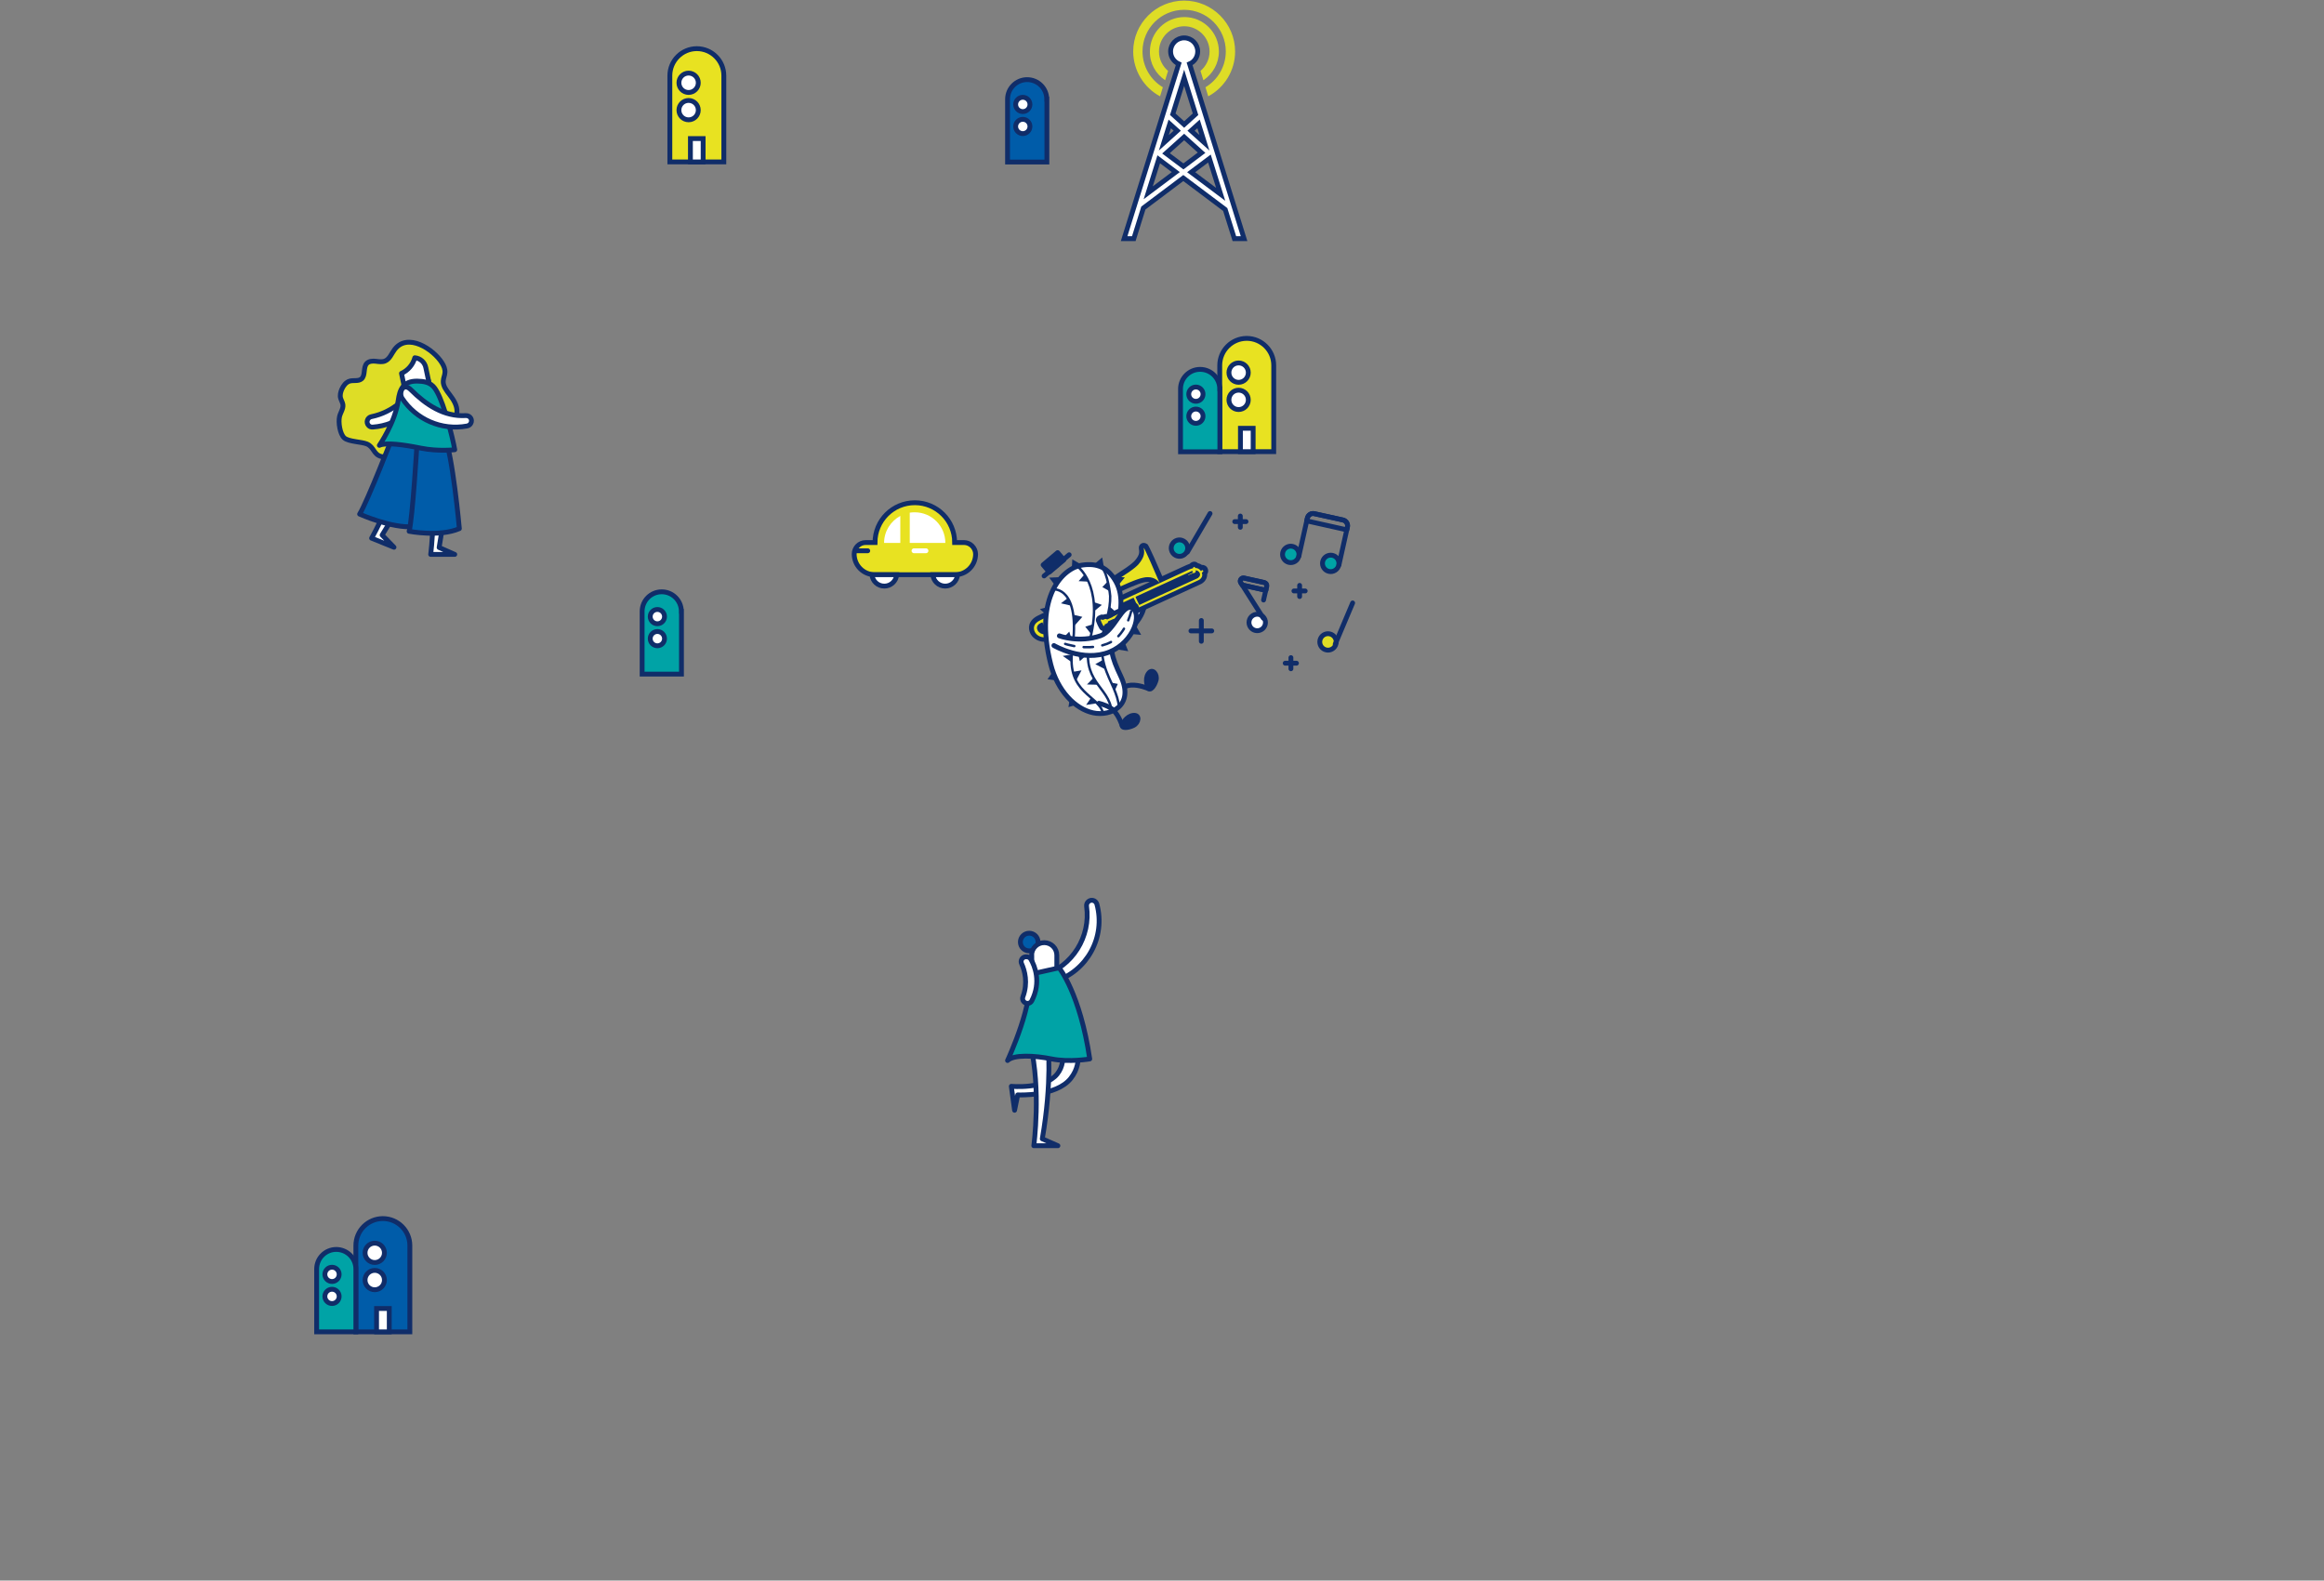 <?xml version="1.0" encoding="utf-8"?>
<!-- Generator: Adobe Illustrator 21.0.0, SVG Export Plug-In . SVG Version: 6.00 Build 0)  -->
<svg version="1.1" id="圖層_1" xmlns="http://www.w3.org/2000/svg" xmlns:xlink="http://www.w3.org/1999/xlink" x="0px" y="0px"
	 viewBox="0 0 1920 1306" style="enable-background:new 0 0 1920 1306;" xml:space="preserve">
<rect x="0" y="0" width="1920" height="1306" fill="#808080" stroke="none"/>
<style type="text/css">
	.st0{clip-path:url(#SVGID_2_);}
	.st1{fill:#102D69;}
	.st2{fill:#FFFFFF;}
	.st3{fill:none;stroke:#102D69;stroke-width:4;stroke-linecap:round;stroke-miterlimit:10;}
	.st4{fill:#E8E221;}
	.st5{fill:none;stroke:#102D69;stroke-width:4;stroke-linecap:round;stroke-linejoin:round;stroke-miterlimit:10;}
	.st6{fill:#102D69;stroke:#102D69;stroke-width:4;stroke-linecap:round;stroke-linejoin:round;stroke-miterlimit:10;}
	.st7{fill:#FFFFFF;stroke:#102D69;stroke-width:4;stroke-miterlimit:10;}
	.st8{fill:none;stroke:#102D69;stroke-width:2;stroke-linecap:round;stroke-linejoin:round;stroke-miterlimit:10;}
	.st9{fill:#FFFFFF;stroke:#102D69;stroke-width:4;stroke-linecap:round;stroke-miterlimit:10;}
	
		.st10{fill:none;stroke:#102D69;stroke-width:2;stroke-linecap:round;stroke-linejoin:round;stroke-miterlimit:10;stroke-dasharray:7.761,7.761;}
	.st11{fill:#00A3A6;stroke:#102D69;stroke-width:4;stroke-linecap:round;stroke-linejoin:round;stroke-miterlimit:10;}
	.st12{fill:#FFFFFF;stroke:#102D69;stroke-width:4;stroke-linecap:round;stroke-linejoin:round;stroke-miterlimit:10;}
	.st13{fill:#DEDD26;stroke:#102D69;stroke-width:4;stroke-linecap:round;stroke-linejoin:round;stroke-miterlimit:10;}
	.st14{fill:#E8E221;stroke:#102D69;stroke-width:4;stroke-miterlimit:10;}
	.st15{fill:none;stroke:#FFFFFF;stroke-width:4;stroke-linecap:round;stroke-miterlimit:10;}
	.st16{fill:#DEDD26;}
	.st17{fill:#00A3A6;stroke:#102D69;stroke-width:4;stroke-miterlimit:10;}
	.st18{fill:#005CA9;stroke:#102D69;stroke-width:4;stroke-miterlimit:10;}
	.st19{fill:#005CA9;stroke:#102D69;stroke-width:4;stroke-linecap:round;stroke-linejoin:round;stroke-miterlimit:10;}
</style>
<g>
	<defs>
		<rect id="SVGID_1_" width="1920" height="1302"/>
	</defs>
	<clipPath id="SVGID_2_">
		<use xlink:href="#SVGID_1_"  style="overflow:visible;"/>
	</clipPath>
	<g class="st0">
		<g>
			<g>
				<g>
					<polygon class="st1" points="905.3,523 898.2,520.2 900,527.9 					"/>
					<g>
						<g>
							<g>
								<path class="st2" d="M878.6,511.9c0,0,19.8,6.8,37.8,0.3c11.5-4.1,17.6-27.1,25.7-23.1c8.7,4.2,2.2,27.9-18.1,36.5
									c-21.8,9.2-49.8-5.7-49.8-5.7"/>
								<path class="st3" d="M878.6,511.9c0,0,19.8,6.8,37.8,0.3c11.5-4.1,17.6-27.1,25.7-23.1c8.7,4.2,2.2,27.9-18.1,36.5
									c-21.8,9.2-49.8-5.7-49.8-5.7"/>
							</g>
						</g>
					</g>
				</g>
				<g>
					<path class="st4" d="M862.9,528.4c-3.9,0-7.5-2.1-9.4-5.2c-1.2-2.1-1.5-4.5-0.9-6.6c0.7-2.5,2.8-4.6,6-6.1
						c41.3-19.9,59-30.5,64.7-34.1l0.1-0.1c14-9,15.8-11.4,17.2-13.4c3.1-4.4,3-6.9,2.4-9.9c-0.2-0.9,0.3-1.8,1.1-2.2
						c0.3-0.1,0.6-0.2,0.9-0.2c0.6,0,1.1,0.2,1.5,0.7c1.5,1.7,10.1,21.6,12.7,27.7l21.9-10.1c0.5-0.2,1.6-0.7,3-1.1
						c0.2-0.4,0.5-0.7,1-1c0.5-0.3,1.1-0.5,1.7-0.5c0.8,0,1.5,0.4,1.9,1c1.5,0.2,2.8,0.8,3.9,1.8c0.3-0.1,0.6-0.2,0.9-0.2
						c0.7,0,1.2,0.3,1.4,0.4c1.1,0.6,1.6,2.4,1.1,3.5c-0.2,0.4-0.5,0.8-0.8,1c0.4,2.5-0.6,4.8-3,6.5c-0.3,0.2-1.2,0.7-1.3,0.7
						c-12.7,5.8-35.1,16.1-48.5,22.2c-4.7,2.2-8.4,3.9-10.2,4.7c-0.2,0.5-0.6,0.9-1.1,1.1l-0.7,0.3c-0.3,0.1-0.6,0.2-0.8,0.2
						c0,0,0,0,0,0c-1,0.5-2.9,1.3-4.7,2.1l-1.4,0.6c-1.9,0.8-2.8,1-3.3,1.1l-2.8,1.3c-0.2,0.6-0.6,1.3-1.2,1.7
						c-0.1,0.1-0.7,0.4-1.4,0.8c-0.1,0.6-0.5,1.1-1.2,1.4l-1.1,0.5c-0.3,0.1-0.5,0.2-0.8,0.2c-0.7,0-1.4-0.4-1.7-1
						c-0.3-0.4-1.2-2.3-1.4-2.7c-0.1-0.3-0.9-2.3-1.1-2.8c-0.3-1,0.1-2,1-2.5l1.1-0.5c0.3-0.1,0.6-0.2,0.9-0.2c0.3,0,0.7,0.1,1,0.3
						c0.7-0.3,1.4-0.5,1.5-0.5c0.2-0.1,0.4-0.1,0.7-0.1c0.5,0,1,0.1,1.4,0.3l2.8-1.3c0.3-0.2,0.6-0.4,1.3-0.8l-1.1-2.4
						c0,0-1.4,0.6-1.4,0.6c-0.3,0.1-0.5,0.2-0.8,0.2c-0.2,0-0.5,0-0.7-0.1c-5.3,2.4-45.4,20.5-48.1,21.7
						C865.7,528.1,864.3,528.4,862.9,528.4z M860.2,516.8c-0.3,0.1-0.5,0.3-0.7,0.5c-1.2,1-0.9,2.1-0.5,2.8c0.7,1.2,2.2,2.1,3.7,2.1
						c0.2,0,0.4,0,0.6-0.1C861.6,520,860.7,517.8,860.2,516.8z M866,514.1c1.7,1.9,2.8,4,3.6,5.5c0.7-0.3,1.4-0.6,2.1-0.9
						c1.1-0.5,2.2-1,3.3-1.4c-0.1-0.2-0.4-0.8-0.4-0.9c-0.3-0.6-2.1-3.2-3.2-4.6C869.5,512.5,867.6,513.4,866,514.1z M879.3,514.5
						c0.3,0.1,0.5,0.3,0.8,0.5l4.6-2.1c6.6-3,16.3-7.4,23.2-10.5c-0.7-1.2-2.5-4.3-3.4-5.7c-4.6,2.1-18.8,8.6-28.2,12.7
						C877.1,510.9,878.7,513.7,879.3,514.5z M924.1,505.1c1.1-0.5,2.2-1,2.8-1.3c0.2-0.2,0.4-0.4,0.7-0.5l0.7-0.3
						c0.3-0.1,0.6-0.2,0.9-0.2c0.2,0,0.5,0,0.7,0.1c1.7-0.8,5.1-2.4,7.2-3.4l-1.5-3.1c-2.4,1.1-7,3.2-7,3.3c-0.2,0.5-0.5,0.8-1,1
						l-1.4,0.6c-0.3,0.1-0.5,0.2-0.8,0.2c-0.2,0-0.4,0-0.6-0.1c-0.7,0.3-1.4,0.6-2.1,0.9C923,502.9,924.1,505.1,924.1,505.1z
						 M909.3,494.4c0.9,1.5,3.1,5.1,3.5,5.7c0,0,0.1,0.1,0.1,0.1l0.2-0.1c0.2-0.2,0.4-0.4,0.6-0.5l1.4-0.6c0.2-0.1,0.5-0.2,0.8-0.2
						c2.9-1.3,6.8-3.1,6.8-3.1c0.2-0.2,0.4-0.4,0.7-0.6l1.4-0.6c0.3-0.1,0.5-0.2,0.8-0.2c0,0,0.1,0,0.1,0l29.1-13.4
						c-1.3-1.1-3.3-2.1-6.4-2.1c-1.1,0-2.4,0.1-3.6,0.4C939.5,480.4,928.9,484.9,909.3,494.4z M942.1,497.2c0.5-0.2,1.2-0.5,1.9-0.9
						c7.9-3.7,26.5-12.2,43.8-20.1c0.5-0.2,0.7-0.4,0.8-0.4c0.1-0.1,0.2-0.2,0.3-0.3c0.2-0.1,0.7-0.6,0.3-1.2c0-0.1-0.1-0.1-0.1-0.2
						c-0.2,0.3-0.5,0.4-0.7,0.6l-0.1,0c-0.7,0.4-1.4,0.8-2.2,0.8c-0.1,0-0.2,0-0.2,0l-3.5,1.5c-0.3,0.1-0.5,0.2-0.8,0.2
						c-0.7,0-1.4-0.4-1.8-1.1c-9.6,4.4-29.3,13.5-39.2,18L942.1,497.2z"/>
					<path class="st1" d="M944.9,452.6c1.1,1.2,9.1,19.5,13.1,29c-0.9-1.1-3.5-4.7-9.7-4.7c-1.2,0-2.6,0.1-4.1,0.5
						c-4.8,1-13.8,4.6-37.2,15.9c-0.1,0.3-0.3,0.6,0.1,1.4c0.2,0.4,3.6,5.9,4.1,6.6c0.5,0.6,1.1,0.9,1.5,1.1
						c0.6-0.3,1.2-0.5,1.8-0.8l0-0.2l1.4-0.6l0.2,0.1c4-1.8,6.9-3.1,8.2-3.7l0-0.2l1.4-0.6l0.2,0.2l56.1-25.8
						c0.8-0.4,2.2-0.9,3.6-1.3c0.1-0.4,0.3-0.8,0.4-0.8c0.2-0.1,0.5-0.3,0.8-0.3c0.1,0,0.2,0,0.2,0.1c0.2,0.2,0.3,0.5,0.4,0.8
						c0,0,0,0,0,0c1.7,0,3.5,0.6,4.9,2.7c0.1-0.3,0.2-0.5,0.4-0.6c0.3-0.1,0.4-0.2,0.6-0.3c0,0,0.1,0,0.1,0c0.2,0,0.3,0.1,0.4,0.2v0
						c0.1,0.1,0.4,0.7,0.3,0.9c-0.2,0.4-0.9,0.5-1.2,1.1c0.8,2,0.3,4-1.9,5.6c-0.1,0.1-0.8,0.4-0.9,0.5
						c-18.3,8.3-56.2,25.8-59.6,27.3c0,0.3-0.1,0.7-0.2,0.7l-0.7,0.3c0,0-0.1,0-0.4-0.1c-0.2,0.1-2.7,1.3-5.2,2.3l-1.4,0.6
						c-1.4,0.6-2.6,1-3.1,1.1c-1.3,0.6-2.7,1.2-4,1.8c-0.1,0.7-0.3,1.3-0.6,1.4c-0.2,0.2-2.1,1.2-2.5,1.3l0.3,0.7l-1.1,0.5
						c-0.2-0.4-1.1-2.1-1.3-2.5c-0.2-0.4-0.9-2.2-1.1-2.6l1.1-0.5l0.3,0.7c0.4-0.2,2.4-0.9,2.7-1c0,0,0.1,0,0.1,0
						c0.3,0,0.8,0.2,1.3,0.5c1.3-0.6,2.6-1.2,4-1.8c0.4-0.3,1.5-1,2.9-1.6c-0.7-1.4-2.2-4.7-2.4-5.1c-0.2-0.4-0.8-1-1.2-1
						c-0.4,0.2-0.9,0.4-1.2,0.5l0.2,0.6l-1.4,0.6l-0.3-0.3c-0.3,0-0.5,0-0.7,0.1c0,0-45.8,20.7-48.6,22c-1,0.5-2.1,0.7-3.3,0.7
						c-3,0-6.1-1.5-7.6-4.2c-0.8-1.4-1.2-3.2-0.7-5c0.5-1.8,2.1-3.5,5-4.9c46.5-22.4,62.7-32.8,65-34.3c13.8-8.8,16-11.4,17.7-13.9
						C945.6,459.4,945.6,456.4,944.9,452.6 M986.2,473.6c0,0-0.1,0-0.1,0c-0.1,0-0.1-0.1-0.2-0.1l-4.2,1.8l-0.1-0.3l4-1.9
						c-0.3-0.4-0.5-0.9-0.5-1.2c0-0.1,0-0.1,0-0.3c-0.5,0.2-34.5,15.9-46.9,21.5c0,0.1,0,0.4,0.2,0.8c0.2,0.4,2.3,4.9,2.8,6
						c1.5-0.7,25.6-11.9,47.5-21.8c0.4-0.2,1.2-0.5,1.5-1l0,0c1.3-0.9,1.6-2.5,0.9-3.8c-0.8-1.4-2-1.9-3.2-2.1
						c0.1,0.9-0.1,1.6-0.3,1.7C987.3,473,986.6,473.6,986.2,473.6 M925.4,499.5l-0.3-0.4c-1.3,0.6-2.9,1.3-4.5,2
						c-0.2,0.4-0.1,1.2,0,1.5c0.2,0.4,1.7,3.7,2.4,5.1c2.4-1.1,4.9-2.2,5.1-2.3c0.1-0.2,0.2-0.3,0.2-0.3l0.7-0.3c0,0,0,0,0.1,0
						c0.2,0,0.4,0.2,0.6,0.3l0,0c0.6-0.3,9.5-4.4,10-4.6c-0.5-1.1-2.6-5.5-2.8-5.9c-0.2-0.4-0.3-0.6-0.5-0.7c-0.1,0-8.5,4-8.6,4
						c0,0-0.5,0.2-1.3,0.6l0.1,0.5L925.4,499.5 M879.9,517.3c5-2.3,20.8-9.4,30-13.6l0,0c0.4-0.6,0.3-1,0.1-1.6
						c-0.2-0.6-3.9-6.6-4.3-7.2c-0.3-0.5-0.6-0.6-0.8-0.6c-2,1-20.1,9.2-30.8,13.9c-0.2,0.3-0.4,0.7-0.1,1.4
						c0.5,1.2,3.5,6.4,4.1,6.6C878.8,516.5,879.6,517,879.9,517.3 M868.5,522.3c2.4-1,5.6-2.5,8.8-3.8c0,0,0,0,0,0l0,0c0,0,0,0,0,0
						c-0.1-1.2-0.7-2.2-1-2.9c-0.3-0.7-3.2-5.2-4.7-6.2c-3.6,1.7-6.6,3.1-8.8,4c0.2,0.3,0.4,0.8,1,1.4
						C866.7,517.5,868.2,521.2,868.5,522.3 M862.7,524.1c0.6,0,1.2-0.1,1.8-0.3l0,0c0.3-0.1,1.2-0.3,2.4-0.8
						c-3.4-2.8-4.8-6.9-5.1-7.5c-0.2-0.3-0.4-0.8-0.6-1.3c-0.6,0.3-1,0.4-1.2,0.5c-0.7,0.3-1.3,0.7-1.7,1c-2,1.7-1.8,3.8-1,5.3
						C858.4,522.9,860.6,524.1,862.7,524.1 M944.9,448.6c-0.6,0-1.2,0.1-1.8,0.4c-1.6,0.8-2.5,2.5-2.2,4.3c0.5,3,0.5,4.8-2.1,8.4
						c-1.3,1.8-2.9,4.1-16.6,12.8l-0.1,0.1c-5.7,3.6-23.3,14.2-64.5,34c-3.8,1.8-6.1,4.3-7.1,7.3c-0.8,2.7-0.4,5.6,1.1,8.2
						c2.2,3.8,6.6,6.2,11.1,6.2c1.8,0,3.4-0.4,4.9-1c1.9-0.9,23.9-10.8,37.6-17c0,0.4,0.1,0.7,0.2,1.1c0.2,0.6,1,2.6,1.2,2.9
						c0.2,0.5,1.2,2.4,1.5,2.9c0.7,1.3,2.1,2,3.5,2c0.5,0,1.1-0.1,1.6-0.3l1.1-0.5c0.9-0.4,1.6-1,2-1.8c0.4-0.2,0.8-0.4,0.9-0.5
						c0.8-0.5,1.3-1.2,1.7-1.9c0.2-0.1,0.4-0.2,0.6-0.3l1.4-0.6c0.7-0.2,1.7-0.5,3.4-1.2l1.4-0.6c1.6-0.7,3.3-1.5,4.4-2
						c0.4,0,0.8-0.2,1.2-0.3l0.7-0.3c0.7-0.3,1.3-0.8,1.7-1.4c1.9-0.9,5.3-2.4,9.6-4.4c13.4-6.2,35.8-16.5,48.5-22.3
						c0,0,1.1-0.5,1.6-0.9c2.7-1.9,4-4.6,3.9-7.5c0.2-0.3,0.4-0.5,0.5-0.9c0.9-2,0-4.8-1.8-5.9c-0.1,0-0.1-0.1-0.2-0.1
						c-0.4-0.2-1.2-0.7-2.4-0.7c-0.1,0-0.3,0-0.4,0c-1-0.7-2.1-1.2-3.4-1.5c-0.8-0.7-1.8-1.2-2.9-1.2c-1.2,0-2.1,0.5-2.5,0.7
						c-0.6,0.3-1,0.7-1.4,1.1c-1.2,0.4-2.2,0.8-2.6,1l-20,9.2c-3.5-8.1-10.6-24.6-12.2-26.4C947.1,449.1,946.1,448.6,944.9,448.6
						L944.9,448.6z M912.1,495.2c18.2-8.7,28.1-12.9,33-14c1.1-0.2,2.2-0.4,3.2-0.4c0.6,0,1.1,0,1.6,0.1l-24.7,11.4
						c-0.4,0-0.9,0.2-1.3,0.3l-1.4,0.6c-0.4,0.2-0.8,0.4-1.1,0.7l-0.1,0.1c-1.4,0.6-3.5,1.6-6,2.7c-0.4,0.1-0.7,0.2-1.1,0.3
						l-0.7,0.3C913.1,496.8,912.6,496,912.1,495.2L912.1,495.2z M879.1,510.4c8.5-3.8,19.3-8.7,24.6-11.1c0.4,0.7,0.9,1.5,1.4,2.3
						c-6.6,3-14.9,6.8-20.9,9.4l-3.7,1.7C880.1,512,879.6,511.2,879.1,510.4L879.1,510.4z M869.2,514.9c0.5-0.2,1-0.5,1.5-0.7
						c0.5,0.7,1.1,1.5,1.5,2.1c-0.4,0.2-0.9,0.4-1.3,0.6c-0.1,0.1-0.2,0.1-0.4,0.2C870.1,516.3,869.7,515.6,869.2,514.9L869.2,514.9
						z"/>
				</g>
				<g>
					<g>
						<path class="st5" d="M922.4,571.8c0,0,5.4-5.3,12.1-5.7c6.7-0.4,14,2.8,14,2.8"/>
						<path class="st6" d="M948.4,568.2c0,0-3-6.7,0.3-11.6c3.3-4.9,7.8,0.6,6.4,5.5C953.7,567,950.1,571.6,948.4,568.2z"/>
					</g>
					<path class="st7" d="M868.1,549c5.6,21.9,20.1,36.8,35,40c14.6,3.2,34.3-6.1,22.9-30.1c-7.6-15.9-10.2-24.8-5-37.3
						c5.2-12.5,7.8-28.9,0.9-41.1c-6.6-11.7-15.5-15.3-27.6-13.6C878.6,469,853.8,492.4,868.1,549z"/>
					<path class="st8" d="M909.9,468.5c5.6,5.1,7.3,24,7.3,24c0.1,5.6-0.7,11.8-2.8,18.4c-8.6,27.1-1.8,41.3,4.1,54.2l1.6,3.6
						c2.1,5,3.9,9.9,4.3,15.4"/>
					<path class="st8" d="M890,467.9c0,0,21.7,15.3,10.8,59.3c-9.1,36.6,15.9,39.7,17.5,60.7"/>
					<path class="st8" d="M870.2,487c0,0,22.9-2.7,15.7,49.6c-5.1,36.6,22,37.5,25.4,52.9"/>
					<g>
						<polygon class="st1" points="896,474.6 899.2,480.6 891.1,480.2 						"/>
						<polygon class="st1" points="903.3,497.4 910.3,499.8 904,505 						"/>
						<polygon class="st1" points="916.9,501.4 920.9,504.8 915.3,508 						"/>
						<polygon class="st1" points="907.2,565.8 898,565.6 903.6,559.9 						"/>
						<polygon class="st1" points="906.3,581.1 897.3,582.5 901.7,576 						"/>
						<polygon class="st1" points="914.9,480.7 910.7,485.1 916.5,488.4 						"/>
						<polygon class="st1" points="911.1,545.3 904.9,548.8 913.6,553.3 						"/>
						<polygon class="st1" points="889.3,561.9 886.7,555.1 893.5,553.9 						"/>
						<polygon class="st1" points="920.9,570.9 918.3,564.1 923.5,565.1 						"/>
						<polygon class="st1" points="885.6,547.3 878,542 885.3,540.8 						"/>
						<polygon class="st1" points="887,508 894.2,509.7 887.6,517.1 						"/>
						<polygon class="st1" points="882.4,494 885.1,500.5 876.5,498.5 						"/>
						<polygon class="st1" points="901.4,523.9 896.6,517.8 903,515.8 						"/>
						<polygon class="st1" points="893.3,466.5 885.5,469.7 885.9,462.2 						"/>
						<polygon class="st1" points="866.8,477.3 876,476.9 872.3,484.6 						"/>
						<polygon class="st1" points="859.1,503.3 866,501.5 864.5,508 						"/>
						<polygon class="st1" points="932,500.9 926.2,497.5 926,503.7 						"/>
						<polygon class="st1" points="929.3,477.1 920.1,476.3 923.4,484.2 						"/>
						<polygon class="st1" points="903.9,466.3 910.6,460.6 912.1,469.3 						"/>
						<polygon class="st1" points="872.8,562.2 865.4,561.3 869.6,555.3 						"/>
						<polygon class="st1" points="888.6,582.5 882.7,584.3 883.6,578.9 						"/>
					</g>
					<g>
						<path class="st5" d="M907.9,581.1c2.6,0.6,9,2.8,11.8,5.6c4.8,4.7,7.2,12.4,7.2,12.4"/>
						<path class="st6" d="M927.3,598.5c0,0,3.1-6.7,8.9-7.4c5.8-0.7,4.7,6.2,0.1,8.4C931.7,601.7,925.9,602.1,927.3,598.5z"/>
					</g>
				</g>
				<g>
					<line class="st5" x1="883.3" y1="458.4" x2="862.6" y2="475.9"/>
					
						<rect x="862.5" y="460.2" transform="matrix(0.764 -0.645 0.645 0.764 -93.988 671.464)" class="st6" width="15.7" height="7.9"/>
				</g>
				<g>
					<path class="st4" d="M911.8,519.3c-0.7,0-1.4-0.4-1.7-1c-0.3-0.4-1.2-2.3-1.4-2.7c-0.1-0.3-0.9-2.3-1.1-2.8c-0.3-1,0.1-2,1-2.5
						l1.1-0.5c0.3-0.1,0.6-0.2,0.9-0.2c0.3,0,0.7,0.1,1,0.3c0.7-0.3,1.4-0.5,1.5-0.5c0.2-0.1,0.4-0.1,0.7-0.1c0.5,0,1,0.1,1.4,0.3
						l2.8-1.3c0.4-0.3,1.2-0.8,3-1.7l1.4-0.7c1.8-0.8,3.7-1.7,4.7-2.1c0.2-0.2,0.4-0.4,0.7-0.5l0.7-0.3c0.3-0.1,0.6-0.2,0.9-0.2
						c0.2,0,0.5,0,0.7,0.1c0.2-0.1,0.4-0.2,0.6-0.3l1.4-0.6c0.3-0.1,3.8-1.8,3.8-1.8c0.3-0.1,0.6-0.2,0.8-0.2c0.3,0,0.6,0.1,0.8,0.2
						c0.5,0.2,0.9,0.7,1.1,1.3l0.5,1.7c0.3,1-0.2,2-1.1,2.4c0,0-3.8,1.7-5.7,2.6c-0.2,0.5-0.6,0.9-1.1,1.1l-0.7,0.3
						c-0.3,0.1-0.6,0.2-0.8,0.2c0,0,0,0,0,0c-1,0.5-2.9,1.3-4.7,2.1l-1.4,0.6c-1.9,0.8-2.8,1-3.3,1.1l-2.8,1.3
						c-0.2,0.6-0.6,1.3-1.2,1.7c-0.1,0.1-0.7,0.4-1.4,0.8c-0.1,0.6-0.5,1.1-1.2,1.4l-1.1,0.5C912.3,519.3,912,519.3,911.8,519.3z"/>
					<path class="st1" d="M936.6,502l0.5,1.7c0,0-5.9,2.7-6.6,3c0,0.3-0.1,0.7-0.2,0.7l-0.7,0.3c0,0-0.1,0-0.4-0.1
						c-0.2,0.1-2.7,1.3-5.2,2.3l-1.4,0.6c-1.4,0.6-2.6,1-3.1,1.1c-1.3,0.6-2.7,1.2-4,1.8c-0.1,0.7-0.3,1.3-0.6,1.4
						c-0.2,0.2-2.1,1.2-2.5,1.3l0.3,0.7l-1.1,0.5c-0.2-0.4-1.1-2.1-1.3-2.5c-0.2-0.4-0.9-2.2-1.1-2.6l1.1-0.5l0.3,0.7
						c0.4-0.2,2.4-0.9,2.7-1c0,0,0.1,0,0.1,0c0.3,0,0.8,0.2,1.3,0.5c1.3-0.6,2.6-1.2,4-1.8c0.4-0.3,1.5-1,2.9-1.6l1.3-0.7
						c2.4-1.1,4.9-2.2,5.1-2.3c0.1-0.2,0.2-0.3,0.2-0.3l0.7-0.3c0,0,0,0,0.1,0c0.2,0,0.4,0.2,0.6,0.3l0,0c0.6-0.3,1.1-0.5,1.6-0.7
						l1.4-0.6C933,503.6,936.6,502,936.6,502 M936.6,498c-0.6,0-1.1,0.1-1.7,0.4c0,0-3.5,1.6-3.8,1.8l-1.4,0.6c0,0-0.1,0-0.1,0
						c-0.1,0-0.3,0-0.4,0c-0.6,0-1.2,0.1-1.7,0.4l-0.7,0.3c-0.4,0.2-0.7,0.4-1,0.7c-1.1,0.5-2.8,1.3-4.4,2l-1.4,0.7
						c-1.7,0.8-2.6,1.4-3.2,1.8l-1.5,0.7c-0.1,0.1-0.3,0.1-0.4,0.2c-0.4-0.1-0.8-0.2-1.3-0.2c-0.4,0-0.8,0.1-1.2,0.2
						c-0.1,0-0.5,0.2-0.9,0.3c-0.3-0.1-0.7-0.1-1-0.1c-0.6,0-1.2,0.1-1.7,0.4l-1.1,0.5c-1.9,0.9-2.7,3-2.1,4.9
						c0.2,0.6,1,2.6,1.2,2.9c0.2,0.5,1.2,2.4,1.5,2.9c0.7,1.3,2.1,2,3.5,2c0.5,0,1.1-0.1,1.6-0.3l1.1-0.5c0.9-0.4,1.6-1,2-1.8
						c0.4-0.2,0.8-0.4,0.9-0.5c0.8-0.5,1.3-1.2,1.7-1.9c0.2-0.1,0.4-0.2,0.6-0.3l1.4-0.6c0.7-0.2,1.7-0.5,3.4-1.2l1.4-0.6
						c1.6-0.7,3.3-1.5,4.4-2c0.4,0,0.8-0.2,1.2-0.3l0.7-0.3c0.7-0.3,1.3-0.8,1.7-1.4c2-0.9,5.1-2.3,5.1-2.3c1.8-0.8,2.7-2.9,2.2-4.8
						l-0.5-1.7c-0.3-1.1-1.1-2-2.2-2.5C937.7,498.1,937.2,498,936.6,498L936.6,498z"/>
				</g>
				<g>
					<polygon class="st1" points="935.1,523.9 942.8,524.6 938.4,516.9 					"/>
					<polygon class="st1" points="929.2,530.8 922.9,536.6 932.1,538.1 					"/>
					<polygon class="st1" points="897.5,541.4 890.4,538.6 892.1,546.3 					"/>
					<polygon class="st1" points="885.1,527.4 879,526.4 883.4,521.9 					"/>
					<g>
						<path class="st9" d="M875.2,525.4c0,0,16,6.1,34.1-0.1c11.5-4,17.9-26.9,25.9-22.9c8.6,4.3,1.9,27.9-18.5,36.3
							c-21.9,8.9-46-5.3-46-5.3"/>
						<path class="st10" d="M934.5,505.2c0,0-4.6,21.2-19.9,26.8c-19.6,7.3-40.2-1.9-40.2-1.9"/>
					</g>
				</g>
			</g>
			<g>
				<g>
					<path class="st5" d="M1080.1,428.1l-0.5,2.3l33.1,7.4l0.5-2.3c0.6-2.6-1.1-5.2-3.7-5.8l-23.6-5.2
						C1083.3,423.8,1080.7,425.4,1080.1,428.1z"/>
					<g>
						
							<ellipse transform="matrix(0.217 -0.976 0.976 0.217 387.933 1399.611)" class="st11" cx="1066.5" cy="458" rx="6.8" ry="6.8"/>
					</g>
					<g>
						
							<ellipse transform="matrix(0.217 -0.976 0.976 0.217 406.654 1437.66)" class="st11" cx="1099.5" cy="465.3" rx="6.8" ry="6.8"/>
						<path class="st5" d="M1106.2,466.8l7-31.4c0.6-2.6-1.1-5.2-3.7-5.8l-23.6-5.2c-2.6-0.6-5.2,1.1-5.8,3.7l-7,31.4"/>
					</g>
				</g>
				<g>
					
						<ellipse transform="matrix(0.845 -0.536 0.536 0.845 -114.129 635.907)" class="st12" cx="1037.9" cy="514.5" rx="6.8" ry="6.8"/>
					<path class="st5" d="M1046.5,484.5c0.3-1.4-0.6-2.8-2-3.1l-16.7-3.7c-2.2-0.5-4,2-2.7,3.9l1.2,1.8l19.5,4.4L1046.5,484.5z"/>
					<path class="st5" d="M1043.7,510.8l-18.6-29.3c-1.2-1.9,0.5-4.4,2.7-3.9l16.7,3.7c1.4,0.3,2.3,1.7,2,3.1l-2.6,11.4"/>
					<line class="st5" x1="1026.7" y1="483.5" x2="1045.7" y2="487.7"/>
				</g>
				<g>
					
						<ellipse transform="matrix(0.504 -0.863 0.863 0.504 92.198 1066.208)" class="st11" cx="975.1" cy="452.8" rx="6.8" ry="6.8"/>
					<line class="st5" x1="981" y1="456.2" x2="999.7" y2="424.3"/>
				</g>
				<g>
					
						<ellipse transform="matrix(0.389 -0.921 0.921 0.389 182.635 1334.514)" class="st13" cx="1096.8" cy="529.7" rx="6.8" ry="6.8"/>
					<line class="st5" x1="1103.1" y1="532.3" x2="1117.5" y2="498.2"/>
				</g>
				<g>
					<line class="st5" x1="1073.7" y1="483.7" x2="1073.7" y2="492.9"/>
					<line class="st5" x1="1069" y1="488.3" x2="1078.3" y2="488.3"/>
				</g>
				<g>
					<line class="st5" x1="1024.7" y1="426.4" x2="1024.7" y2="435.7"/>
					<line class="st5" x1="1020.1" y1="431" x2="1029.4" y2="431"/>
				</g>
				<g>
					<line class="st5" x1="1066.5" y1="543.4" x2="1066.5" y2="552.6"/>
					<line class="st5" x1="1061.8" y1="548" x2="1071.1" y2="548"/>
				</g>
				<g>
					<line class="st5" x1="992.5" y1="512.7" x2="992.5" y2="529.9"/>
					<line class="st5" x1="983.9" y1="521.3" x2="1001.1" y2="521.3"/>
				</g>
			</g>
			<g>
				<path class="st14" d="M796.4,448.3h-7.7c0-18.2-14.7-32.9-32.9-32.9c-18.2,0-32.9,14.7-32.9,32.9h-7.7c-5.3,0-9.5,4.3-9.5,9.5
					l0,0l0,0c0,9.4,7.6,17.1,17.1,17.1h66.1c9.4,0,17.1-7.6,17.1-17.1l0,0C805.9,452.6,801.6,448.3,796.4,448.3z"/>
				<line class="st15" x1="755.1" y1="455.1" x2="765" y2="455.1"/>
				<line class="st3" x1="707" y1="455.1" x2="716.9" y2="455.1"/>
				<g>
					<path class="st7" d="M730.6,484.3c5.4,0,9.8-4.2,10.2-9.4h-20.4C720.8,480.2,725.2,484.3,730.6,484.3z"/>
					<path class="st7" d="M770.7,474.9c0.4,5.3,4.8,9.4,10.2,9.4c5.4,0,9.8-4.2,10.2-9.4H770.7z"/>
				</g>
				<g>
					<path class="st2" d="M751.7,448.6H781c0-14-11.3-25.3-25.3-25.3c-1.4,0-2.7,0.1-4.1,0.3V448.6z"/>
					<path class="st2" d="M743.8,426.3c-7.9,4.3-13.4,12.6-13.4,22.3h13.4V426.3z"/>
				</g>
			</g>
			<g>
				<path class="st7" d="M982.8,52.8c4-1.7,6.7-5.7,6.7-10.3c0-6.2-5-11.2-11.2-11.2c-6.2,0-11.2,5-11.2,11.2
					c0,4.6,2.8,8.5,6.7,10.3l-36,115.2c-0.1,0.3-0.2,0.6-0.3,1l-8.8,28.2h8l7.9-25.3l33-24.8l34.1,25.6c0.2,0.1,0.4,0.2,0.5,0.3
					l7.6,24.2h8L982.8,52.8z M995.1,118L984,108l6.2-5.6L995.1,118z M978.3,64.3l9.4,30.1l-9.4,8.5l-9.4-8.5L978.3,64.3z
					 M966.4,102.4l6.2,5.6l-11.1,10L966.4,102.4z M948.6,159.3l8.7-27.7l14.1,10.6L948.6,159.3z M963.3,126.7l15-13.5l14.4,13
					l-15,11.3L963.3,126.7z M984.1,142.3l15.1-11.3l9.3,29.6L984.1,142.3z"/>
				<path class="st16" d="M958.4,79.6l2.3-7.5c-10.2-6.1-16.8-17.2-16.8-29.6c0-19,15.4-34.4,34.4-34.4c19,0,34.4,15.4,34.4,34.4
					c0,12.4-6.6,23.5-16.8,29.6l2.3,7.5c13.4-7.2,22.2-21.3,22.2-37c0-23.2-18.9-42.1-42.1-42.1c-23.2,0-42.1,18.9-42.1,42.1
					C936.3,58.3,945,72.4,958.4,79.6z"/>
				<path class="st16" d="M962.6,66.3l2.4-7.7c-4.6-3.9-7.5-9.7-7.5-16c0-11.5,9.4-20.9,20.9-20.9s20.9,9.4,20.9,20.9
					c0,6.3-2.9,12.1-7.5,16l2.4,7.7c7.8-5.2,12.8-14,12.8-23.7c0-15.7-12.8-28.5-28.5-28.5c-15.7,0-28.5,12.8-28.5,28.5
					C949.8,52.3,954.8,61.1,962.6,66.3z"/>
			</g>
			<g>
				<g>
					<path class="st14" d="M1052.3,301.9c0-12.3-10-22.3-22.3-22.3c-12.3,0-22.3,10-22.3,22.3v71.3h44.6V301.9z"/>
					<circle class="st7" cx="1023.3" cy="307.9" r="8"/>
					<circle class="st7" cx="1023.3" cy="330.4" r="8"/>
					<rect x="1024.8" y="353.9" class="st7" width="10.5" height="19.3"/>
				</g>
				<g>
					<path class="st17" d="M1007.7,321.4c0-9-7.3-16.2-16.2-16.2c-9,0-16.2,7.3-16.2,16.2v51.9h32.5V321.4z"/>
					<circle class="st7" cx="988" cy="325.7" r="5.9"/>
					<circle class="st7" cx="988" cy="343.9" r="5.9"/>
				</g>
			</g>
			<g>
				<g>
					<path class="st18" d="M338.6,1029.2c0-12.3-10-22.3-22.3-22.3c-12.3,0-22.3,10-22.3,22.3v71.3h44.6V1029.2z"/>
					<circle class="st7" cx="309.6" cy="1035.2" r="8"/>
					<circle class="st7" cx="309.6" cy="1057.7" r="8"/>
					<rect x="311.1" y="1081.2" class="st7" width="10.5" height="19.3"/>
				</g>
				<g>
					<path class="st17" d="M294,1048.6c0-9-7.3-16.2-16.2-16.2c-9,0-16.2,7.3-16.2,16.2v51.9H294V1048.6z"/>
					<circle class="st7" cx="274.3" cy="1053" r="5.9"/>
					<circle class="st7" cx="274.3" cy="1071.2" r="5.9"/>
				</g>
			</g>
			<g>
				<path class="st18" d="M864.8,82c0-9-7.3-16.2-16.2-16.2c-9,0-16.2,7.3-16.2,16.2v51.9h32.5V82z"/>
				<circle class="st7" cx="845" cy="86.3" r="5.9"/>
				<circle class="st7" cx="845" cy="104.5" r="5.9"/>
			</g>
			<g>
				<path class="st17" d="M562.9,505.2c0-9-7.3-16.2-16.2-16.2c-9,0-16.2,7.3-16.2,16.2V557h32.5V505.2z"/>
				<circle class="st7" cx="543.1" cy="509.5" r="5.9"/>
				<circle class="st7" cx="543.1" cy="527.7" r="5.9"/>
			</g>
			<g>
				<path class="st14" d="M598,62.5c0-12.3-10-22.3-22.3-22.3s-22.3,10-22.3,22.3v71.3H598V62.5z"/>
				<circle class="st7" cx="568.9" cy="68.4" r="8"/>
				<circle class="st7" cx="568.9" cy="91" r="8"/>
				<rect x="570.4" y="114.5" class="st7" width="10.5" height="19.3"/>
			</g>
			<g>
				<path class="st13" d="M326,288.8c-2.5,3.3-4,7.9-7.9,9.5c-2.4,1-5.1,0.5-7.7,0.2c-2.6-0.3-5.5-0.1-7.3,1.7
					c-3.3,3.4-0.9,10.1-4.6,13c-2.6,2-6.4,0.8-9.6,1.7c-3.1,0.9-5.2,3.8-6.5,6.7c-1,2.3-1.7,5-1,7.4c0.5,1.8,1.6,3.4,1.9,5.3
					c0.5,3.4-2,6.5-2.8,9.9c-1.1,4.7,0.3,14.5,4,17.7c3.6,3.1,14.1,3.1,18.5,4.9c6.1,2.5,5.5,8.8,12,10.4c6.5,1.6,15.5-4.7,21.6-7.3
					c1.1-0.5,2.2-1,3.4-1.2c1.9-0.3,3.8,0.5,5.5,1.2c3.2,1.4,6.4,2.9,9.8,3.5c3.4,0.6,7.3,0,9.9-2.3c3.9-3.5,3.8-9.4,5.5-14.3
					c1.9-5.5,6.3-10.3,6.8-16.1c0.4-5.4-2.7-10.3-6-14.6c-2.6-3.4-5.6-7.1-5.3-11.3c0.1-2.4,1.3-4.7,1.4-7.1c0.2-2.8-1-5.5-2.5-7.9
					C358.1,288.6,336.8,274.5,326,288.8z"/>
				<path class="st12" d="M304.6,351.7L304.6,351.7c0.9,0.9,2.1,1.3,3.4,1.2c21.7-1.6,39.5-16.3,45.9-36c1.7-5.2-7.3-8.9-8.7-5
					c-6.4,16.3-20.7,28.8-38.4,32.4C303.4,345,302.1,349.2,304.6,351.7z"/>
				<path class="st12" d="M351.8,303.8c-0.9-4.6-4.7-7.8-9.1-8.2c-1.6,5.8-5.7,10.5-11,12.9l3.2,15.6l20.3-4.1L351.8,303.8z"/>
				<path class="st12" d="M367.5,374.2c0,0,3.6,30.5-4.7,78.2l12.9,5.7h-19.9c0,0,6.2-46.4-2.9-83.9H367.5z"/>
				<path class="st12" d="M349.5,371.4c0,0-8.1,29.6-33.8,70.7l9.8,10.1l-18.5-7.5c0,0,23.2-40.7,28.9-78.9L349.5,371.4z"/>
				<path class="st19" d="M325.4,358.1c0,0-22,56.7-28.3,66.7c0,0,26.9,12.1,44.7,10.3c0,0,9.1-59.9,7.1-76.2L325.4,358.1z"/>
				<path class="st19" d="M344.5,366.8c0,0-3.6,61.6-6.5,72.2c0,0,25.1,4.9,41.5-2.2c0,0-5.5-61.5-12.4-76.4L344.5,366.8z"/>
				<path class="st11" d="M361.3,324.2c5.7,10.4,12.5,36.4,14.4,47.4c0,0-13.7,1.6-28-1.3c-14.3-2.9-28.9-4.9-34.3-2.3
					c0,0,13.1-19,15.6-37.2c1.2-8.9,4-15.9,15.5-15.9C356.1,315,358.7,319.5,361.3,324.2z"/>
				<path class="st12" d="M388.9,349.9L388.9,349.9c-0.6,1.1-1.7,1.8-3,2.1c-21.3,4-42.3-5.6-53.7-22.9c-3-4.6,0.8-13.5,7.2-7.1
					c12.4,12.4,27.4,22.5,45.4,21.4C388.4,343.2,390.7,346.9,388.9,349.9z"/>
			</g>
			<g>
				<path class="st12" d="M840.8,904.7c0,0,31.7,1.7,43.8-13.6c11.9-15,2.9-31.4,2.9-31.4h-13.6c0,0,9.5,15.2-0.5,27.8
					c-10.2,12.8-37.9,10.1-37.9,10.1l2.7,19.8L840.8,904.7z"/>
				<g>
					<path class="st12" d="M865.8,862.8c0,0,3.6,30.5-4.7,78.2l12.9,5.7h-19.9c0,0,6.2-46.4-2.9-83.9H865.8z"/>
					<circle class="st19" cx="850.3" cy="778.4" r="7.3"/>
					<path class="st12" d="M903.9,744.3L903.9,744.3c1.1,0.6,2,1.6,2.3,2.8c7.4,27.1-8,55.4-35,63.9l-9.8-4.8
						c24.9-7.8,39.8-32.4,36.3-57.3C897.2,745.4,900.8,742.8,903.9,744.3z"/>
					<path class="st12" d="M852.3,789.3c0-5.7,4.6-10.4,10.4-10.4c5.7,0,10.4,4.6,10.4,10.4v16.4h-20.7V789.3z"/>
					<path class="st11" d="M875,799.7c0,0,17.3,21,25.3,75.3c0,0-17.1,2.9-31.4,0c-14.3-2.9-31.4-3.7-36.5,1.3
						c0,0,23.4-50.4,17.1-70.9L875,799.7z"/>
					<path class="st12" d="M847.8,790.6l-0.5,0c-2.8,0.2-4.5,3.2-3.3,5.7c2.6,5.7,5.4,15.7,1.1,27.3c-1.1,2.8,1.2,5.7,4.1,5.5l0,0
						c1.4-0.1,2.6-0.9,3.2-2.1c8.1-15.7,2.3-29.2-0.7-34.3C850.9,791.2,849.4,790.5,847.8,790.6z"/>
				</g>
			</g>
		</g>
	</g>
</g>
</svg>
